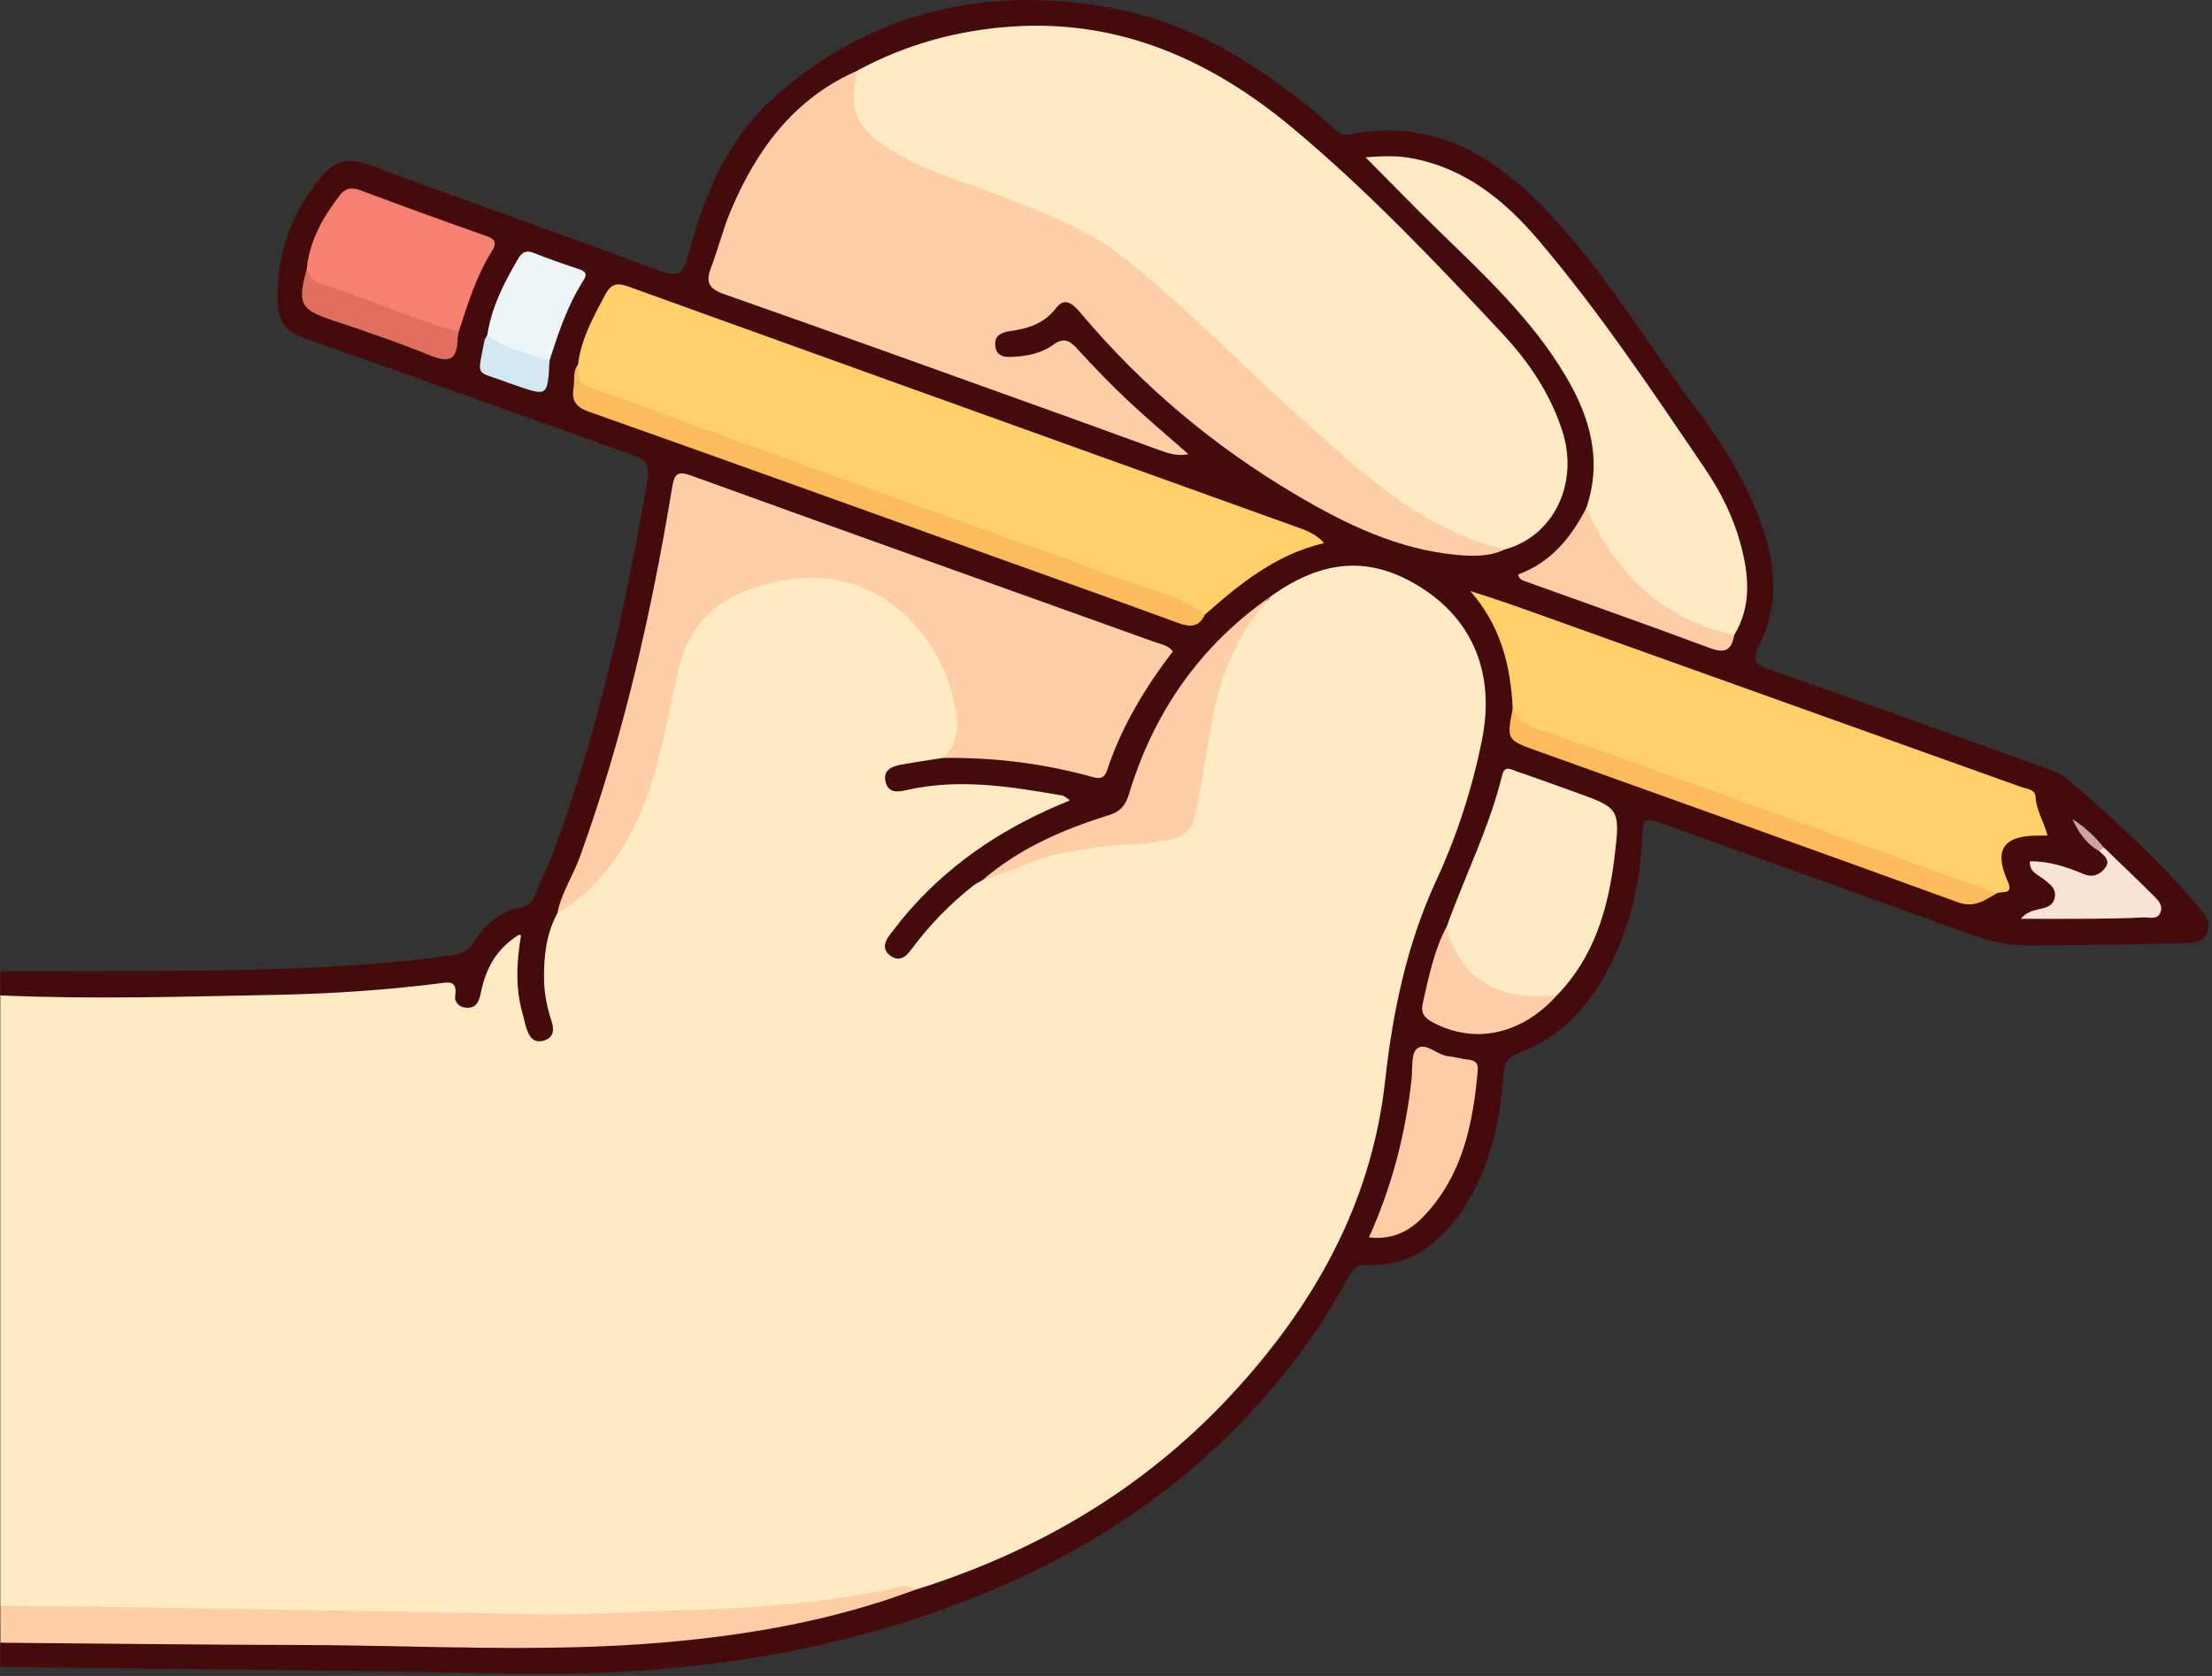 <?xml version="1.0" encoding="UTF-8"?>
<svg width="792px" height="600px" viewBox="0 0 792 600" version="1.1" xmlns="http://www.w3.org/2000/svg" xmlns:xlink="http://www.w3.org/1999/xlink">
    <rect x="0" y="0" width="792" height="600" fill="#333333" stroke="none"/>
    <title>Group 6</title>
    <g id="Page-1" stroke="none" stroke-width="1" fill="none" fill-rule="evenodd">
        <g id="6" transform="translate(0, -330)" fill-rule="nonzero">
            <g id="Group-6" transform="translate(-0, 330)">
                <path d="M533.539,356.361 C533.539,429.212 533.539,502.077 533.539,574.928 C525.672,578.61 517.217,577.055 509.07,577.261 C464.843,578.405 420.573,577.569 376.376,579.124 C337.477,580.488 298.682,579.344 259.916,576.747 C244.841,575.735 229.707,574.356 214.882,570.997 C212.019,570.351 209.113,569.955 206.148,570.439 C193.333,568.782 182.046,562.782 170.538,557.559 C144.512,545.764 120.704,530.229 100.447,510.234 C65.16,475.393 40.632,434.654 35.406,384.029 C33.146,362.126 28.64,340.694 19.436,320.39 C12.787,305.72 7.356,290.522 3.216,274.914 C-0.336,261.447 -1.275,247.892 2.746,234.454 C12.332,202.4 56.162,190.43 80.249,213.109 C94.003,226.87 99.405,244.356 102.532,262.899 C103.985,271.54 105.188,280.224 107.082,288.791 C108.403,294.703 111.75,297.945 117.827,299.09 C123.639,300.19 129.467,300.058 135.28,300.571 C151.47,302.009 166.809,306.425 181.458,313.349 C189.385,317.002 195.623,322.782 201.172,329.354 C203.212,331.774 205.076,334.371 207.205,336.733 C208.731,338.434 210.449,341.676 212.944,339.491 C215.16,337.554 212.709,334.958 211.285,333.095 C197.194,314.581 178.831,301.554 157.914,291.828 C155.169,290.552 150.604,290.288 150.765,286.62 C150.956,282.263 155.756,282.601 158.897,282.058 C174.559,279.329 190.251,276.85 206.148,280.371 C207.102,280.576 208.071,280.782 209.04,280.796 C210.757,280.826 212.871,281.031 213.296,278.933 C213.825,276.278 211.359,275.955 209.568,275.368 C207.939,274.826 206.207,274.767 204.489,274.694 C201.275,274.562 198.177,273.975 195.33,272.361 C191.264,270.043 190.207,266.258 189.708,261.901 C186.611,234.982 216.76,198.337 250.785,205.848 C256.026,207.007 261.325,207.916 266.506,209.398 C279.467,213.08 287.027,221.911 291.108,234.337 C295.306,247.143 297.243,260.493 300.531,273.52 C306.05,295.422 316.898,313.628 335.745,326.625 C342.16,337.452 340.883,349.158 339.708,360.85 C339.459,363.388 337.565,365.897 339.635,368.566 C343.187,368.068 343.407,365.046 344.024,362.61 C345.756,355.73 347.15,348.806 345.8,341.603 C345.33,339.051 344.773,335.764 347.899,334.562 C350.688,333.491 353.051,335.515 354.945,337.481 C359.128,341.823 361.095,347.398 363.179,352.884 C364.545,356.478 366.174,359.163 369.095,353.897 C371.267,349.994 374.996,349.701 378.695,350.156 C426.914,356.024 475.353,353.882 523.719,354.293 C527.125,354.293 530.662,353.853 533.539,356.361 Z" id="Path" fill="#FEEBC4" transform="translate(266.828, 390.554) scale(-1, 1) translate(-266.828, -390.554) "></path>
                <path d="M790.838,356.361 C757.855,357.813 724.873,356.801 691.89,356.156 C672.588,355.774 653.315,354.513 634.144,352.121 C630.812,351.711 627.099,350.566 627.965,356.508 C628.317,358.928 626.423,360.674 623.913,360.791 C620.581,360.938 619.495,358.796 618.879,355.76 C617.132,347.192 613.638,339.623 604.273,334.107 C606.079,344.537 606.446,353.838 603.818,362.963 C603.349,364.606 603.055,366.307 602.527,367.921 C601.558,370.899 600.09,373.628 596.332,372.571 C592.663,371.544 592.457,368.64 593.499,365.486 C595.114,360.586 596.112,355.584 596.171,350.39 C596.259,342.263 595.349,334.342 591.444,327.021 C582.358,314.522 578.322,299.794 573.947,285.417 C563.437,250.84 554.792,215.779 549.111,180.043 C547.746,171.461 547.394,171.271 539.379,174.117 C486.448,192.879 433.62,211.892 380.733,230.757 C375.801,232.518 374.436,234.307 377.768,238.987 C384.858,248.948 391.081,259.481 395.162,271.07 C396.747,275.559 399.507,276.381 403.69,275.134 C413.569,272.2 423.785,271.129 433.958,269.897 C440.475,269.104 447.08,268.488 453.363,271.334 C458.412,272.141 463.491,272.889 468.526,273.799 C471.931,274.415 474.925,275.926 473.839,280.063 C472.87,283.789 469.656,283.628 466.632,282.923 C447.814,278.552 429.26,281.559 410.707,284.786 C409.841,284.933 409.092,285.711 407.756,286.518 C429.98,295.393 449.238,307.818 464.871,325.422 C467.454,328.342 469.876,331.408 472.254,334.518 C474.177,337.041 475.307,339.857 472.122,342.175 C468.966,344.464 466.603,342.557 464.724,340.004 C458.295,331.32 450.853,323.632 442.354,316.972 C441.414,316.239 440.284,315.74 439.227,315.124 C424.431,306.645 409.591,298.283 393.078,293.442 C389.408,292.371 386.604,290.214 385.518,286.224 C377.533,256.87 359.273,234.483 337.005,214.811 C336.653,214.488 336.36,214.121 336.154,213.652 C317.116,199.906 299.957,198.923 281.843,210.527 C263.289,222.41 255.73,241.642 260.28,264.601 C263.759,282.131 269.249,299.075 276.706,315.212 C287.304,338.141 292.28,362.244 295.039,387.139 C299.957,431.368 320.888,468.087 350.686,499.994 C381.834,533.354 420.086,555.725 463.579,569.266 C472.107,570.117 480.269,572.772 488.518,574.826 C524.48,583.833 560.971,587.31 598.02,587.5 C658.32,587.809 718.576,584.845 778.875,585.887 C782.956,585.96 787.257,585.095 790.809,588.117 C790.824,591.007 790.824,593.897 790.838,596.801 C730.964,597.535 671.076,597.872 611.202,599.134 C567.445,600.058 524.26,596.596 481.971,585.095 C421.554,568.664 368.77,539.779 329.402,489.608 C321.387,479.398 314.239,468.615 308.147,457.173 C306.635,454.327 305.182,452.684 301.542,452.845 C287.905,453.447 277.616,447.036 269.689,436.474 C258.284,421.275 253.954,403.613 252.765,385.07 C252.471,380.552 251.15,378.425 246.703,376.767 C230.923,370.899 220.854,358.84 213.705,344.112 C206.674,329.618 203.415,314.156 202.887,298.121 C202.755,293.985 202.05,292.532 197.383,294.234 C159.952,307.818 122.39,321.036 84.989,334.664 C78.192,337.143 71.323,338.552 64.262,338.508 C45.459,338.42 26.641,337.95 7.838,337.657 C4.682,337.613 1.996,336.865 0.631,333.696 C-0.602,330.85 0.543,328.562 2.377,326.346 C16.806,309.007 33.393,293.838 50.435,279.153 C53.107,276.85 56.82,275.588 60.24,274.356 C92.636,262.694 125.032,251.046 157.515,239.632 C162.33,237.945 163.959,236.772 161.214,231.271 C152.099,213.036 156.297,195.139 164.326,177.725 C169.244,167.046 175.482,157.07 182.572,147.74 C201.184,123.256 216.7,96.425 238.306,74.229 C257.301,54.703 279.098,42.307 307.678,48.146 C311.626,48.953 313.343,45.813 315.619,43.862 C339.148,23.691 364.88,7.349 395.969,2.273 C440.064,-4.915 480.166,4.914 513.853,34.928 C530.557,49.804 538.998,70.165 544.561,91.481 C546.322,98.273 548.392,99.403 555.217,96.835 C589.741,83.867 624.574,71.72 659.142,58.884 C666.349,56.214 671.325,57.755 675.89,63.256 C686.796,76.386 692.213,91.32 691.508,108.527 C691.229,115.408 688.117,118.928 681.688,121.173 C642.526,134.933 603.495,149.046 564.348,162.879 C559.973,164.42 558.183,166.268 559.034,171.241 C566.725,216.557 576.692,261.3 592.604,304.547 C594.629,310.033 597.374,315.241 599.503,320.698 C600.398,323.002 601.602,324.337 604.082,324.762 C611.891,326.082 617.264,331.026 621.33,337.334 C623.267,340.342 625.513,341.515 628.963,341.985 C670.033,347.632 711.354,347.486 752.659,347.691 C765.371,347.75 778.083,347.706 790.809,347.72 C790.824,350.596 790.824,353.486 790.838,356.361 Z" id="Path" fill="#450B0C" transform="translate(395.477, 299.65) scale(-1, 1) translate(-395.477, -299.65) "></path>
                <path d="M327.385,588.102 C291.495,588.395 255.606,588.85 219.702,588.923 C176.474,589.026 133.201,591.725 90.032,588.014 C59.368,585.373 29.145,580.107 0.14,569.251 C3.252,566.42 6.569,568.65 9.593,569.207 C31.567,573.227 53.732,575.662 76.014,576.219 C96.666,576.733 117.26,578.317 137.957,577.877 C190.242,576.777 242.528,576.014 294.813,575.148 C305.675,574.972 316.537,574.987 327.399,574.914 C327.414,579.329 327.399,583.716 327.385,588.102 Z" id="Path" fill="#FECEA7" transform="translate(163.773, 578.906) scale(-1, 1) translate(-163.773, -578.906) "></path>
                <path d="M281.887,271.334 C263.715,271.114 245.836,273.285 228.325,278.17 C225.418,278.977 224.009,278.566 222.967,275.427 C217.859,260.009 209.522,246.293 199.54,233.163 C201.258,230.992 203.738,230.669 205.881,229.906 C261.205,210.058 316.587,190.327 371.852,170.317 C377.371,168.322 378.076,169.994 378.898,174.982 C386.325,219.784 396.321,263.955 411.851,306.747 C414.332,313.598 418.53,319.76 419.939,327.021 C404.688,317.794 395.191,304.107 388.835,287.779 C382.802,272.302 380.307,255.901 376.579,239.882 C372.204,221.06 360.315,212.786 342.656,208.518 C307.927,200.097 284.221,224.919 278.364,249.549 C276.647,256.796 274.783,265.041 281.887,271.334 Z" id="Path" fill="#FECEA7" transform="translate(309.74, 248.259) scale(-1, 1) translate(-309.74, -248.259) "></path>
                <path d="M351.743,213.652 C376.916,231.183 393.459,255.007 402.296,284.141 C403.646,288.601 405.569,290.596 409.65,291.872 C426.031,296.992 441.634,303.711 454.816,315.124 C444.996,312.498 436.13,307.275 425.928,305.383 C417.782,303.872 409.664,302.449 401.43,302.302 C396.483,302.214 391.756,301.173 386.986,300.425 C381.76,299.588 379.206,295.657 378.296,290.742 C376.432,280.488 374.67,270.219 372.953,259.936 C370.047,242.581 363.603,226.884 351.743,213.652 Z" id="Path" fill="#FECEA7" transform="translate(403.279, 264.388) scale(-1, 1) translate(-403.279, -264.388) "></path>
                <path d="M326.26,196.679 C308.91,191.955 299.736,173.148 305.695,154.444 C310.011,140.889 317.923,129.315 327.449,119.148 C351.331,93.652 375.433,68.273 402.28,45.857 C431.08,21.799 463.754,6.982 502.359,9.476 C522.087,10.752 540.846,15.857 558.299,25.349 C563.554,33.681 561.705,43.364 553.382,50.64 C546.85,56.346 539.026,59.794 531.129,63.08 C521.441,67.114 511.563,70.708 501.669,74.112 C477.508,82.4 457.766,97.246 439.77,114.689 C420.511,133.349 400.651,151.378 380.497,169.041 C368.755,179.324 355.676,187.936 341.173,194.141 C336.315,196.18 331.397,196.87 326.26,196.679 Z" id="Path" fill="#FEEBC4" transform="translate(432.563, 102.956) scale(-1, 1) translate(-432.563, -102.956) "></path>
                <path d="M253.666,196.679 C282.641,189.901 303.529,170.537 324.784,151.51 C346.493,132.073 366.72,111.007 389.487,92.786 C402.522,82.356 418.096,76.4 433.552,70.4 C447.13,65.134 461.412,61.452 473.815,53.486 C486.38,45.417 488.553,39.843 485.69,25.364 C508.369,35.339 521.77,53.72 531.003,75.711 C533.734,82.209 535.392,89.148 537.932,95.75 C539.884,100.826 538.959,103.29 533.396,105.256 C491.958,119.794 450.653,134.728 409.318,149.574 C398.749,153.373 388.21,157.231 377.671,161.06 C374.456,162.234 371.241,163.393 366.999,162.601 C374.456,156.043 381.737,149.955 388.65,143.456 C394.859,137.603 400.819,131.456 406.573,125.148 C409.376,122.082 411.417,120.498 415.541,123.505 C419.475,126.366 424.437,127.437 429.398,127.73 C432.422,127.921 435.666,127.921 436.165,123.96 C436.635,120.219 434.125,118.987 430.793,118.518 C424.407,117.637 418.683,115.892 414.352,110.229 C411.138,106.019 408.041,109.158 405.487,112.195 C383.601,138.219 357.855,159.784 328.629,177.065 C310.722,187.642 292.05,196.723 270.825,198.659 C264.983,199.187 259.156,199.305 253.666,196.679 Z" id="Path" fill="#FECEA7" transform="translate(396.266, 112.164) scale(-1, 1) translate(-396.266, -112.164) "></path>
                <path d="M248.795,220.019 C236.303,209.031 223.533,198.527 206.124,194.42 C209.383,190.738 213.419,189.593 217.162,188.244 C296.544,159.667 375.999,131.192 455.367,102.542 C459.477,101.06 461.605,101.809 463.557,105.52 C467.755,113.5 472.203,121.334 473.274,130.518 C475.564,136.43 472.951,139.231 467.388,141.271 C422.09,157.936 376.542,173.926 331.23,190.518 C304.911,200.156 278.328,209.06 252.303,219.461 C251.158,219.916 250.057,220.4 248.795,220.019 Z" id="Path" fill="#FED06A" transform="translate(340.114, 160.993) scale(-1, 1) translate(-340.114, -160.993) "></path>
                <path d="M544.663,319.848 C542.887,318.85 538.381,320.64 540.685,315.52 C545.735,304.253 542.256,299.134 529.838,299.148 C528.884,299.148 527.915,299.148 526.433,299.148 C527.68,294.175 530.513,290.097 530.719,285.183 C530.836,282.542 533.845,282.469 535.827,281.764 C590.916,262.033 646.019,242.346 701.108,222.615 C711.632,218.845 722.113,214.987 733.107,211.613 C722.377,223.804 718.575,238.209 717.93,253.745 C717.724,258.483 715.067,260.845 710.693,262.4 C668.903,277.261 627.201,292.371 585.367,307.114 C574.798,310.84 564.142,314.317 553.735,318.498 C550.858,319.642 547.981,321.344 544.663,319.848 Z" id="Path" fill="#FED06A" transform="translate(629.77, 266.024) scale(-1, 1) translate(-629.77, -266.024) "></path>
                <path d="M493.568,227.368 C487.256,216.909 488.313,205.862 491.278,194.816 C493.891,185.075 498.427,176.053 504.049,167.764 C522.955,139.892 541.699,111.843 563.526,86.126 C575.695,71.794 589.977,60.073 609.382,56.596 C614.167,55.73 618.879,55.804 625.573,56.317 C616.164,65.779 608.105,74.126 599.782,82.195 C583.137,98.361 566.095,114.205 554.059,134.376 C545.251,149.134 540.672,164.698 546.528,181.848 C547.952,186.043 545.75,189.476 543.681,192.586 C534.272,206.786 522.617,218.625 506.779,225.637 C502.639,227.471 498.309,229.393 493.568,227.368 Z" id="Path" fill="#FEEBC4" transform="translate(557.251, 142.085) scale(-1, 1) translate(-557.251, -142.085) "></path>
                <path d="M539.156,356.317 C525.74,342.527 520.749,325.129 518.532,306.791 C516.419,289.334 516.771,289.29 533.005,283.466 C539.875,281.002 546.73,278.493 553.644,276.146 C555.493,275.515 557.871,273.843 558.766,277.51 C563.346,296.229 572.065,313.437 578.524,331.466 C580.711,339.945 574.928,345.153 570.069,350.244 C562.832,357.857 548.271,360.307 539.156,356.317 Z" id="Path" fill="#FEEBC4" transform="translate(548.309, 316.713) scale(-1, 1) translate(-548.309, -316.713) "></path>
                <path d="M122.656,118.767 C119.485,108.806 116.344,98.816 110.752,89.853 C109.093,87.197 109.328,85.701 112.645,84.542 C127.779,79.217 142.854,73.745 157.885,68.126 C161.158,66.909 163.345,67.393 165.444,70.151 C171.418,77.985 176.13,86.346 177.084,96.395 C177.613,100.253 175.44,102.278 172.167,103.364 C157.664,108.205 143.544,114.161 128.997,118.884 C126.869,119.574 124.74,120.043 122.656,118.767 Z" id="Path" fill="#F68173" transform="translate(143.454, 93.533) scale(-1, 1) translate(-143.454, -93.533) "></path>
                <path d="M205.178,220.019 C213.823,213.329 224.495,211.334 234.388,207.667 C261.969,197.442 289.726,187.716 317.396,177.769 C340.485,169.466 363.56,161.178 386.62,152.816 C399.625,148.092 412.498,142.943 425.621,138.601 C430.494,136.987 429.335,133.701 429.658,130.518 C431.624,133.07 430.788,136.136 431.257,138.967 C432.006,143.471 430.391,145.76 425.709,147.417 C379.794,163.642 334.012,180.175 288.2,196.606 C263.701,205.393 239.159,214.092 214.719,223.041 C210.359,224.64 207.262,224.508 205.178,220.019 Z" id="Path" fill="#FDBC5B" transform="translate(318.305, 177.245) scale(-1, 1) translate(-318.305, -177.245) "></path>
                <path d="M540.493,319.848 C579.069,305.955 617.629,292.019 656.205,278.156 C672.351,272.346 688.512,266.537 704.762,261.036 C708.857,259.642 712.174,257.926 713.76,253.745 C715.859,264.689 715.932,264.894 705.54,268.635 C655.177,286.752 604.727,304.65 554.438,322.987 C548.434,325.187 544.794,322.327 540.493,319.848 Z" id="Path" fill="#FDBB5B" transform="translate(627.685, 288.759) scale(-1, 1) translate(-627.685, -288.759) "></path>
                <path d="M529.128,443.002 C520.6,443.985 514.538,440.698 509.517,435.432 C495.587,420.777 491.815,402.293 490.171,383.046 C489.951,380.449 491.257,379.657 493.547,379.378 C495.969,379.099 498.332,378.381 500.754,378.131 C504.776,377.72 508.872,372.938 511.91,375.417 C514.127,377.236 513.466,382.708 513.892,386.566 C516.049,406.004 520.893,424.723 529.128,443.002 Z" id="Path" fill="#FECEA7" transform="translate(509.638, 408.941) scale(-1, 1) translate(-509.638, -408.941) "></path>
                <path d="M543.577,227.368 C569.382,221.662 586.101,205.408 596.538,181.848 C602.013,192.557 609.308,201.417 620.933,205.657 C620.596,207.447 619.407,207.755 618.306,208.151 C596.259,216.087 574.153,223.848 552.193,232.048 C546.748,234.087 544.458,232.606 543.577,227.368 Z" id="Path" fill="#FDCDA7" transform="translate(582.255, 207.388) scale(-1, 1) translate(-582.255, -207.388) "></path>
                <path d="M187.261,129.153 C184.12,119.222 180.817,109.349 175.166,100.488 C173.698,98.2 174.197,97.187 176.693,96.366 C182.212,94.532 187.716,92.625 193.118,90.469 C196.318,89.192 197.698,91.187 198.887,93.271 C203.716,101.676 208.134,110.273 209.543,120.043 C210.116,122.229 208.589,123.373 207.063,123.872 C200.56,125.999 194.879,131.222 187.261,129.153 Z" id="Path" fill="#ECF5F7" transform="translate(192.006, 109.848) scale(-1, 1) translate(-192.006, -109.848) "></path>
                <path d="M509.196,356.317 C529.585,358.606 540.975,350.654 546.597,338.361 C547.61,336.146 548.652,333.989 548.564,331.466 C553.217,340.121 555.052,349.657 557.225,359.09 C558.017,362.522 556.828,364.312 553.731,365.97 C538.744,374.009 521.864,370.459 509.196,356.317 Z" id="Path" fill="#FDCEA7" transform="translate(533.33, 350.831) scale(-1, 1) translate(-533.33, -350.831) "></path>
                <path d="M745.707,304.694 C743.916,306.322 741.538,308.038 743.564,310.694 C745.413,313.143 747.982,314.288 751.299,312.909 C757.362,310.371 763.571,308.273 770.543,308.346 C770.778,312.278 767.505,313.202 765.45,314.875 C763.306,316.62 761.002,318.087 761.633,321.315 C762.279,324.63 765.112,324.982 767.739,325.598 C769.809,326.097 771.849,326.698 773.816,328.943 C765.567,328.943 757.318,329.002 749.054,328.928 C742.712,328.87 736.357,328.782 730.015,328.459 C727.784,328.342 724.687,329.544 723.689,326.361 C722.852,323.662 725.083,321.813 726.786,320.126 C732.481,314.464 738.309,308.933 744.092,303.344 C745.589,302.669 745.751,303.564 745.707,304.694 Z" id="Path" fill="#F7E4D4" transform="translate(748.662, 316.038) scale(-1, 1) translate(-748.662, -316.038) "></path>
                <path d="M108.131,118.767 C125.335,114.117 141.496,106.488 158.479,101.222 C160.945,100.459 161.4,98.185 162.545,96.41 C166.009,108.615 164.747,110.86 153.679,114.557 C141.936,118.474 130.193,122.434 118.729,127.114 C112.285,129.74 108.718,129.549 108.572,121.642 C108.542,120.674 108.278,119.72 108.131,118.767 Z" id="Path" fill="#E16F5F" transform="translate(136.192, 112.518) scale(-1, 1) translate(-136.192, -112.518) "></path>
                <path d="M171.845,129.153 C179.492,126.659 187.463,124.943 194.127,120.043 C194.464,120.659 195.008,121.246 195.125,121.892 C197.752,135.681 198.56,132.454 186.729,137.002 C185.819,137.354 184.894,137.632 183.969,137.955 C172.505,141.931 172.505,141.931 171.845,129.153 Z" id="Path" fill="#D4E8F1" transform="translate(184.298, 130.168) scale(-1, 1) translate(-184.298, -130.168) "></path>
                <path d="M743.646,304.694 C743.118,304.253 742.575,303.799 742.046,303.359 C743.309,301.936 744.483,300.439 745.848,299.134 C748.094,296.977 750.457,294.967 753.217,293.28 C751.074,297.945 748.329,302.082 743.646,304.694 Z" id="Path" fill="#D0A49E" transform="translate(747.632, 298.987) scale(-1, 1) translate(-747.632, -298.987) "></path>
            </g>
        </g>
    </g>
</svg>